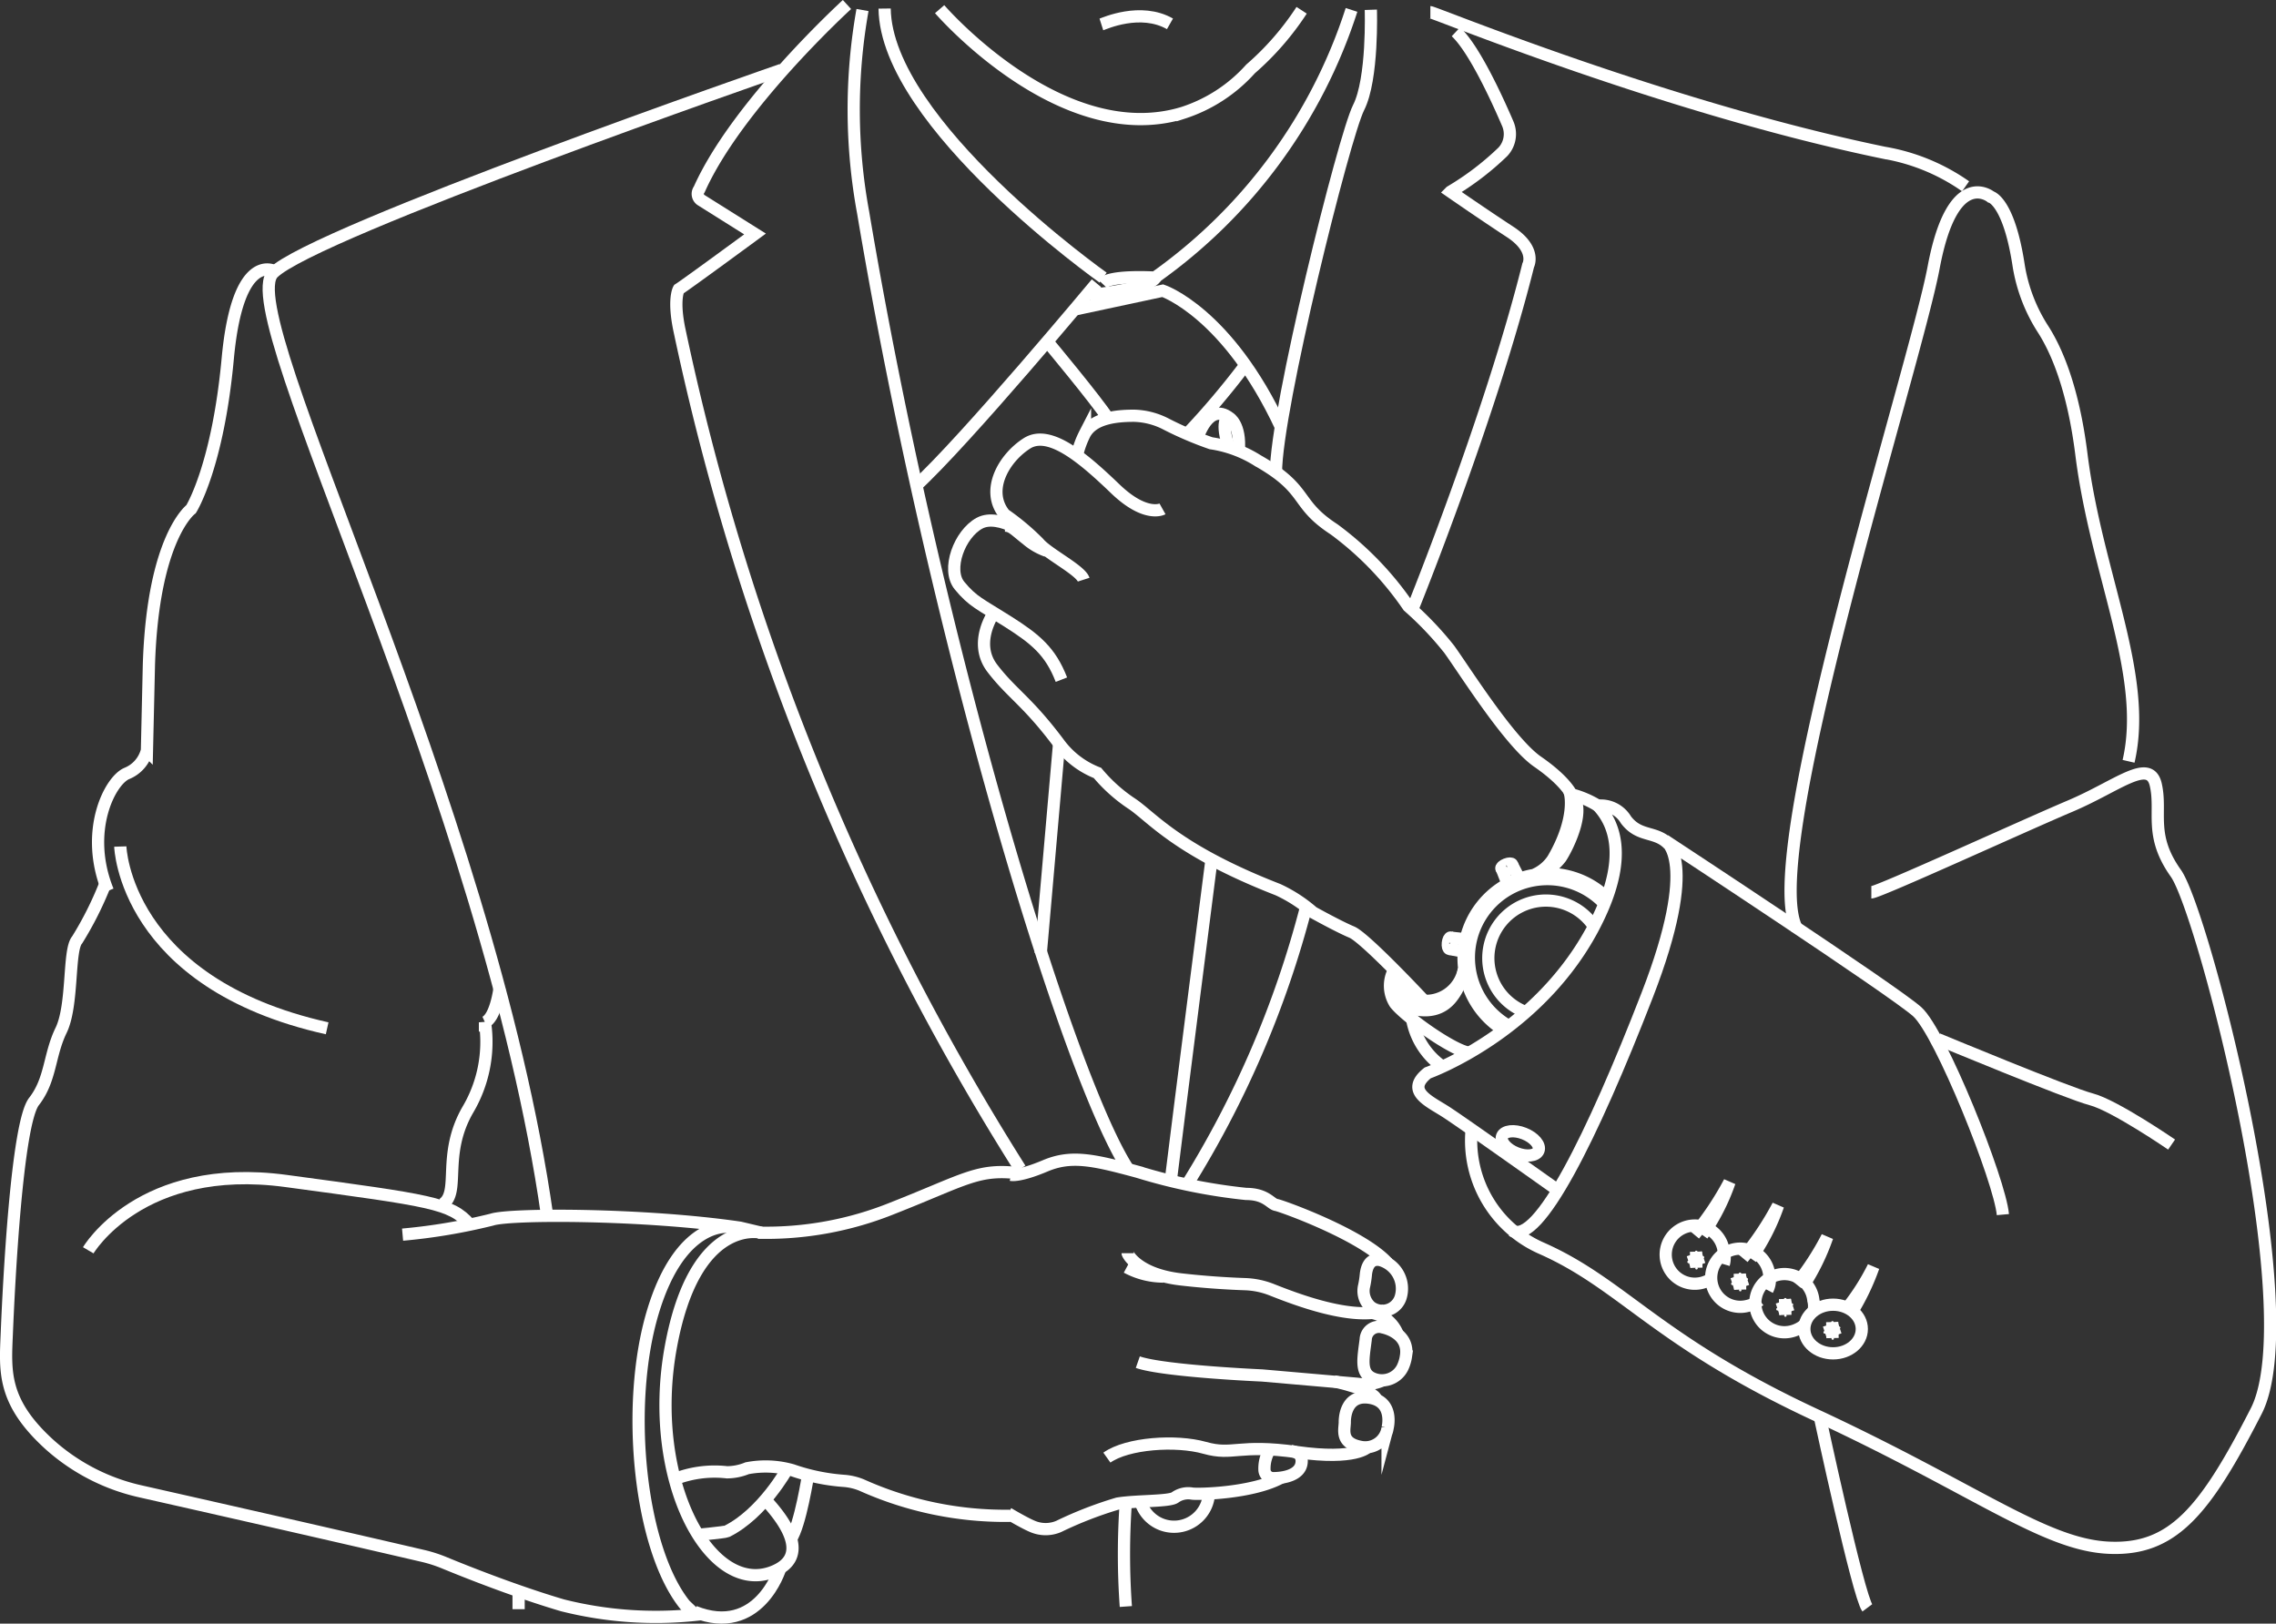 <svg xmlns="http://www.w3.org/2000/svg" viewBox="0 0 186.17 132.82"><rect x="0" y="0" width="186.17" height="132.82" fill="#333333" stroke="none"/><defs><style>.cls-1{fill:none;stroke:#fff;stroke-miterlimit:10;}.cls-2{fill:#fff;}</style></defs><title>sauleo Icons</title><g id="Layer_3" data-name="Layer 3"><path class="cls-1" d="M69.28.37s-9,8.21-12.08,15.12a.61.61,0,0,0,.12.86l4.44,2.79s-5.59,4.11-6.24,4.52c0,0-.49.82.08,3.45A209.8,209.8,0,0,0,83.45,95.62"/><path class="cls-1" d="M63.94,5.71S25.62,19,22.33,22.34s17.58,43,22.43,77.14"/><path class="cls-1" d="M22.45,22.18s-3-1.73-3.82,7.15-3,12.32-3,12.32-3.12,2.3-3.45,12.73l-.16,7a2.76,2.76,0,0,1-1.64,1.89c-1.4.58-3.53,4.76-1.56,9.61"/><path class="cls-1" d="M9.84,69.25s.33,11.17,16.92,14.87"/><path class="cls-1" d="M40.86,80.85s-.29,2.37-1.19,2.78a10.9,10.9,0,0,1-1.4,7.15c-2.14,3.7-.58,6.74-2.05,7.72"/><path class="cls-1" d="M7.22,102.28S11.49,95,23.4,96.61s13.47,1.81,15,3.53"/><path class="cls-1" d="M32.93,101a48.07,48.07,0,0,0,7.31-1.23c1.48-.49,12.4-.49,20.29.66l1.73.41s-5.42-1.4-7.39,9.36,3.12,20.37,8.3,18.4c2.91-1.11,1.46-3.67-.37-5.7"/><path class="cls-1" d="M64.39,120.18s-2,3.63-4.93,5.09c-.16.08-2.42.29-2.42.29"/><path class="cls-1" d="M55.18,121a9,9,0,0,1,4.29-.56,4.4,4.4,0,0,0,1.64-.33,8,8,0,0,1,3.7.16,16.4,16.4,0,0,0,4.19.87,4.77,4.77,0,0,1,1.47.34A28.63,28.63,0,0,0,82.63,124"/><path class="cls-1" d="M82.46,123.8s1.32.79,2,1.07a2.72,2.72,0,0,0,2.14,0A31.71,31.71,0,0,1,91.42,123c1.48-.25,4.19-.16,4.68-.49a1.86,1.86,0,0,1,1.4-.33c.41.08,4.93,0,7.31-1.31"/><path class="cls-1" d="M59.67,100.37s-4-.64-6.28,7-1.07,19.3,2.63,23.91l.86.82A31.22,31.22,0,0,1,46,131.32c-3.83-1.13-7.92-2.76-9.64-3.47a11.42,11.42,0,0,0-1.77-.57c-8.94-2.08-18.28-4.19-23.1-5.28a16.54,16.54,0,0,1-7.42-3.81C.15,114.64.43,112.13.56,109c.16-3.94.82-17.09,2.22-18.89S4,86.34,5,84.28s.58-6.57,1.31-7.39a28.23,28.23,0,0,0,2.26-4.48"/><path class="cls-1" d="M62,100.84a27.59,27.59,0,0,0,11-2C79.1,96.44,80,95.54,83.53,96"/><path class="cls-1" d="M82.71,96.11s.66.16,2.79-.74,3.94-.49,7.56.49a46.37,46.37,0,0,0,8.87,1.81c1.64,0,2,.82,2.46.9s7.06,2.46,9.12,4.76"/><path class="cls-1" d="M92.24,102.52c0,.08.82,1.73,4.35,2.14,2.17.25,4.09.35,5.25.39a6.55,6.55,0,0,1,2.22.47c2,.79,6.5,2.52,9.21,1.69"/><path class="cls-1" d="M92.16,103.67a6.39,6.39,0,0,0,3,.76"/><path class="cls-1" d="M114.71,111.9a1.88,1.88,0,0,1-2.51.82c-.93-.47-.69-1.57-.49-3.13a1.08,1.08,0,0,1,1.4-1s2.22.41,1.89,2.38A3.11,3.11,0,0,1,114.71,111.9Z"/><path class="cls-1" d="M111.58,105.2a7.45,7.45,0,0,0,.14-.89c.05-.58.29-1.44,1.22-1.22a2.43,2.43,0,0,1,1.64,3,1.57,1.57,0,0,1-2.46.82A1.74,1.74,0,0,1,111.58,105.2Z"/><path class="cls-1" d="M114.34,109.18a2.81,2.81,0,0,0-2.12-1.78"/><path class="cls-1" d="M113.13,112.91a3.75,3.75,0,0,1-2.09.29l-7.8-.68s-8.05-.35-10.17-1.09"/><path class="cls-1" d="M109.12,113s3.27.68,3.47,1.5"/><path class="cls-1" d="M110,116.34s-.08-2.3,2-2,1.5,2.48,1.5,2.48a1.84,1.84,0,0,1-2.09,1.56C109.58,118.09,110,116.94,110,116.34Z"/><path class="cls-1" d="M111.87,118.38s-.92,1.09-5.77.41-5.22.31-7.56-.35-6.33-.39-8,.8"/><path class="cls-1" d="M103.86,118.58a3,3,0,0,0-.43,1.69.71.71,0,0,0,.74.65c.81,0,2.15-.23,2.29-1.22.1-.69-.36-.93-.86-1"/><path class="cls-1" d="M63.8,128.36s-1.75,5.59-7,3.49"/><path class="cls-1" d="M66.1,120.65s-.63,4.09-1.41,5.26"/><path class="cls-1" d="M70.55.82a46.44,46.44,0,0,0,.06,16.61c5.91,35.12,16.7,70.47,21.63,78.15"/><path class="cls-1" d="M112.13.8s.19,5.65-1,8-6.76,24.7-6.76,29.87"/><path class="cls-1" d="M99.07,70.54s-2.59,20.21-3.33,26.25"/><path class="cls-1" d="M97.1,96.9a81.54,81.54,0,0,0,9.73-22.67"/><path class="cls-1" d="M115.58,49.71s6.34-15.66,9.42-28c0,0,.71-1.31-1.48-2.74s-4.87-3.29-4.87-3.29a23,23,0,0,0,4.29-3.27,2.13,2.13,0,0,0,.39-2.29c-.86-2-2.73-6.1-4.24-7.52"/><path class="cls-1" d="M117,1c.33,0,19.22,7.8,37.13,11.5a16.35,16.35,0,0,1,6.65,2.74"/><path class="cls-1" d="M147,76c-3.29-5.75,9.61-45.84,11.17-54.14s4.68-5.75,4.68-5.75,1.46.35,2.26,5.54a13.56,13.56,0,0,0,2,5.27c1.1,1.71,2.46,4.81,3.14,10.22,1.23,9.86,5.5,18.07,3.86,25.14"/><path class="cls-1" d="M153.07,73c.58,0,12.4-5.42,16.27-7.06s6.49-4,7-1.73-.58,4.11,1.64,7.23,10.76,35.82,6.57,44-6.82,11.42-12.08,11.17-10.84-4.76-23.91-10.84-15.77-10.68-22.43-13.64a9.62,9.62,0,0,1-5.75-9.78"/><path class="cls-1" d="M163.83,99.36c-.25-2.79-5.09-14.87-7-16.59s-20.62-14-20.62-14,2.86,1.46-1.48,12.65c-4.49,11.58-8.93,20.48-11.06,19.25"/><path class="cls-1" d="M158.49,85s10.68,4.44,12.57,4.93,6.57,3.7,6.57,3.7"/><path class="cls-1" d="M127.41,97.36s-7.78-5.53-9.15-6.41-3.34-1.7-1.48-3.18c0,0,9.91-3.51,14.24-13.31,1.92-4.36,1.14-7-.32-8.55A2.38,2.38,0,0,1,133,67.07c1.11,1.46,2.4.86,3.51,2"/><path class="cls-1" d="M118,87.26a6,6,0,0,1-2.53-4.11"/><path class="cls-1" d="M114,79.4a2.7,2.7,0,0,0,.11,2.68c.9,1.15,4.93,4,6.16,4.05"/><path class="cls-1" d="M114.43,79.75s-.71,1.78,1.67,2.08a3.15,3.15,0,0,0,3.64-2.54"/><path class="cls-1" d="M113.95,81.85s3.17,2,4.87-.35a5.07,5.07,0,0,0,.93-2.21"/><path class="cls-1" d="M131.25,73.94a6.42,6.42,0,1,0-7.81,10"/><path class="cls-1" d="M131.44,73.45A6.9,6.9,0,1,0,123,84.26"/><path class="cls-1" d="M130.39,75.8a4.71,4.71,0,1,0-5.57,7"/><path class="cls-1" d="M125.77,71.54a4.08,4.08,0,0,0,1.89-1.37c.55-.82,2.25-4.22.77-5.23,0,0,.55,2-1.4,5.34a3.46,3.46,0,0,1-1.46,1.25"/><ellipse class="cls-1" cx="123.24" cy="70.89" rx="0.47" ry="0.18" transform="translate(-17.4 50.09) rotate(-21.5)"/><ellipse class="cls-1" cx="118.6" cy="77.16" rx="0.47" ry="0.18" transform="translate(29.32 186.92) rotate(-83.92)"/><line class="cls-1" x1="118.71" y1="76.71" x2="119.84" y2="76.84"/><path class="cls-1" d="M118.55,77.63l1.16.21"/><line class="cls-1" x1="123.7" y1="70.76" x2="124.26" y2="71.85"/><line class="cls-1" x1="122.85" y1="71.1" x2="123.32" y2="72.3"/><path class="cls-1" d="M130.71,65.91a8,8,0,0,0-2.18-.93s-.46-1.08-2.76-2.67-6-7.5-7.23-9.2a27,27,0,0,0-3.34-3.51,26.09,26.09,0,0,0-6.08-6.3c-3.29-2.14-2-3.21-6.24-5.62a9.85,9.85,0,0,0-3.82-1.42,28.54,28.54,0,0,1-3.64-1.55,6,6,0,0,0-2.67-.7c-1.42,0-3.28.18-4,1.45a7.72,7.72,0,0,0-.66,1.81"/><path class="cls-1" d="M95.09,41.63s-1.36.76-3.86-1.64S85.87,35.08,84,36.27s-3.43,3.84-1.83,5.81a19.83,19.83,0,0,1,2.79,2.34c.7.86,3.43,2.22,3.68,3"/><path class="cls-1" d="M85.61,45.06A5,5,0,0,1,84,44.13C83,43.35,82.75,43,82.2,43"/><path class="cls-1" d="M84.5,44c-.07,0-2.75-2.08-4.38-1.2s-2.72,3.79-1.63,5.11,1.67,1.49,3.94,2.93,3.49,2.44,4.39,4.76"/><path class="cls-1" d="M81.31,50.11s-1.75,2.46-.14,4.56,2.85,2.67,5.46,6.16a7.1,7.1,0,0,0,3.14,2.4,13,13,0,0,0,2.77,2.49c1.64,1.07,3.68,3.82,12,7.06a12,12,0,0,1,2.85,1.85s2.08,1.16,3.18,1.62,5.91,5.61,5.91,5.61"/><path class="cls-1" d="M97.94,35.86s.9-3,2.62-1.68c0,0,.94.52.77,2.71"/><path class="cls-1" d="M100.45,34.08s-.7.42.12,2.62"/><path class="cls-1" d="M89.69,23.17S78.93,36.1,74.82,39.84"/><path class="cls-1" d="M88,25.3l7.11-1.52s5.3,1.77,9.69,11.21"/><path class="cls-1" d="M90.23,22.71S72.48,10.15,72.36.7"/><path class="cls-1" d="M110.55.81A42.93,42.93,0,0,1,94.46,22.71s-3.61-.23-4.29.49"/><path class="cls-1" d="M89.14,24.15s5-.51,5.42-1.5"/><path class="cls-1" d="M85.65,27.92s4,4.79,5,6.33"/><path class="cls-1" d="M101.81,29.94a66.12,66.12,0,0,1-4.68,5.53"/><line class="cls-1" x1="86.63" y1="60.83" x2="85.13" y2="78"/><path class="cls-1" d="M148.88,116s3.12,14.54,3.86,15.53"/><ellipse class="cls-1" cx="124.36" cy="93.53" rx="0.86" ry="1.6" transform="translate(-8.47 174.59) rotate(-68.34)"/><ellipse class="cls-1" cx="149.94" cy="108.72" rx="2.35" ry="1.99"/><path class="cls-1" d="M148.33,107.28a1.74,1.74,0,0,0,0-.89,2.38,2.38,0,1,0-1.78,2.52,2.67,2.67,0,0,0,1.07-.55"/><path class="cls-1" d="M144.57,105.53a1.74,1.74,0,0,0,.15-1.22,2.38,2.38,0,1,0-1.78,2.52,2.69,2.69,0,0,0,1-.46"/><path class="cls-1" d="M141,103.42a1.75,1.75,0,0,0,0-1,2.38,2.38,0,1,0-1.78,2.52,2.7,2.7,0,0,0,.94-.45"/><line class="cls-1" x1="149.87" y1="108.15" x2="149.9" y2="109.46"/><line class="cls-1" x1="149.27" y1="109" x2="150.47" y2="108.6"/><circle class="cls-2" cx="150.45" cy="108.61" r="0.09"/><circle class="cls-2" cx="149.89" cy="108.18" r="0.11"/><circle class="cls-2" cx="149.26" cy="108.99" r="0.11"/><circle class="cls-2" cx="149.91" cy="109.5" r="0.1"/><line class="cls-1" x1="146.01" y1="106.26" x2="146.04" y2="107.57"/><line class="cls-1" x1="145.41" y1="107.11" x2="146.61" y2="106.71"/><circle class="cls-2" cx="146.59" cy="106.72" r="0.09"/><circle class="cls-2" cx="146.03" cy="106.29" r="0.11"/><circle class="cls-2" cx="145.4" cy="107.1" r="0.11"/><circle class="cls-2" cx="146.04" cy="107.62" r="0.1"/><line class="cls-1" x1="142.31" y1="104.19" x2="142.34" y2="105.5"/><line class="cls-1" x1="141.71" y1="105.04" x2="142.92" y2="104.64"/><circle class="cls-2" cx="142.89" cy="104.64" r="0.09"/><circle class="cls-2" cx="142.33" cy="104.21" r="0.11"/><circle class="cls-2" cx="141.71" cy="105.02" r="0.11"/><circle class="cls-2" cx="142.35" cy="105.54" r="0.1"/><line class="cls-1" x1="138.73" y1="102.39" x2="138.76" y2="103.71"/><line class="cls-1" x1="138.13" y1="103.24" x2="139.33" y2="102.84"/><circle class="cls-2" cx="139.31" cy="102.85" r="0.09"/><circle class="cls-2" cx="138.75" cy="102.42" r="0.11"/><circle class="cls-2" cx="138.13" cy="103.23" r="0.11"/><circle class="cls-2" cx="138.77" cy="103.75" r="0.1"/><path class="cls-1" d="M138.59,101a25.23,25.23,0,0,0,2.88-4.3,17.42,17.42,0,0,1-2.22,4.33"/><path class="cls-1" d="M142.56,102.92a25.23,25.23,0,0,0,2.88-4.3,17.42,17.42,0,0,1-2.22,4.33"/><path class="cls-1" d="M146.94,105.06a22.89,22.89,0,0,0,2.52-3.87,18.19,18.19,0,0,1-2,4.06"/><path class="cls-1" d="M151.1,107a19.09,19.09,0,0,0,2.14-3.36,19.25,19.25,0,0,1-1.72,3.62"/><path class="cls-1" d="M76.86.75s9.91,11.5,19.88,8.49a12.61,12.61,0,0,0,5.55-3.6A22.93,22.93,0,0,0,106.47.84"/><path class="cls-1" d="M90.09,2c.25-.08,3.2-1.42,5.61-.05"/><line class="cls-1" x1="42.42" y1="130.12" x2="42.42" y2="131.64"/><path class="cls-1" d="M92.09,122.88a59.88,59.88,0,0,0,0,8.54"/><path class="cls-1" d="M93.28,122.81a2.86,2.86,0,0,0,5.61-.65"/></g></svg>